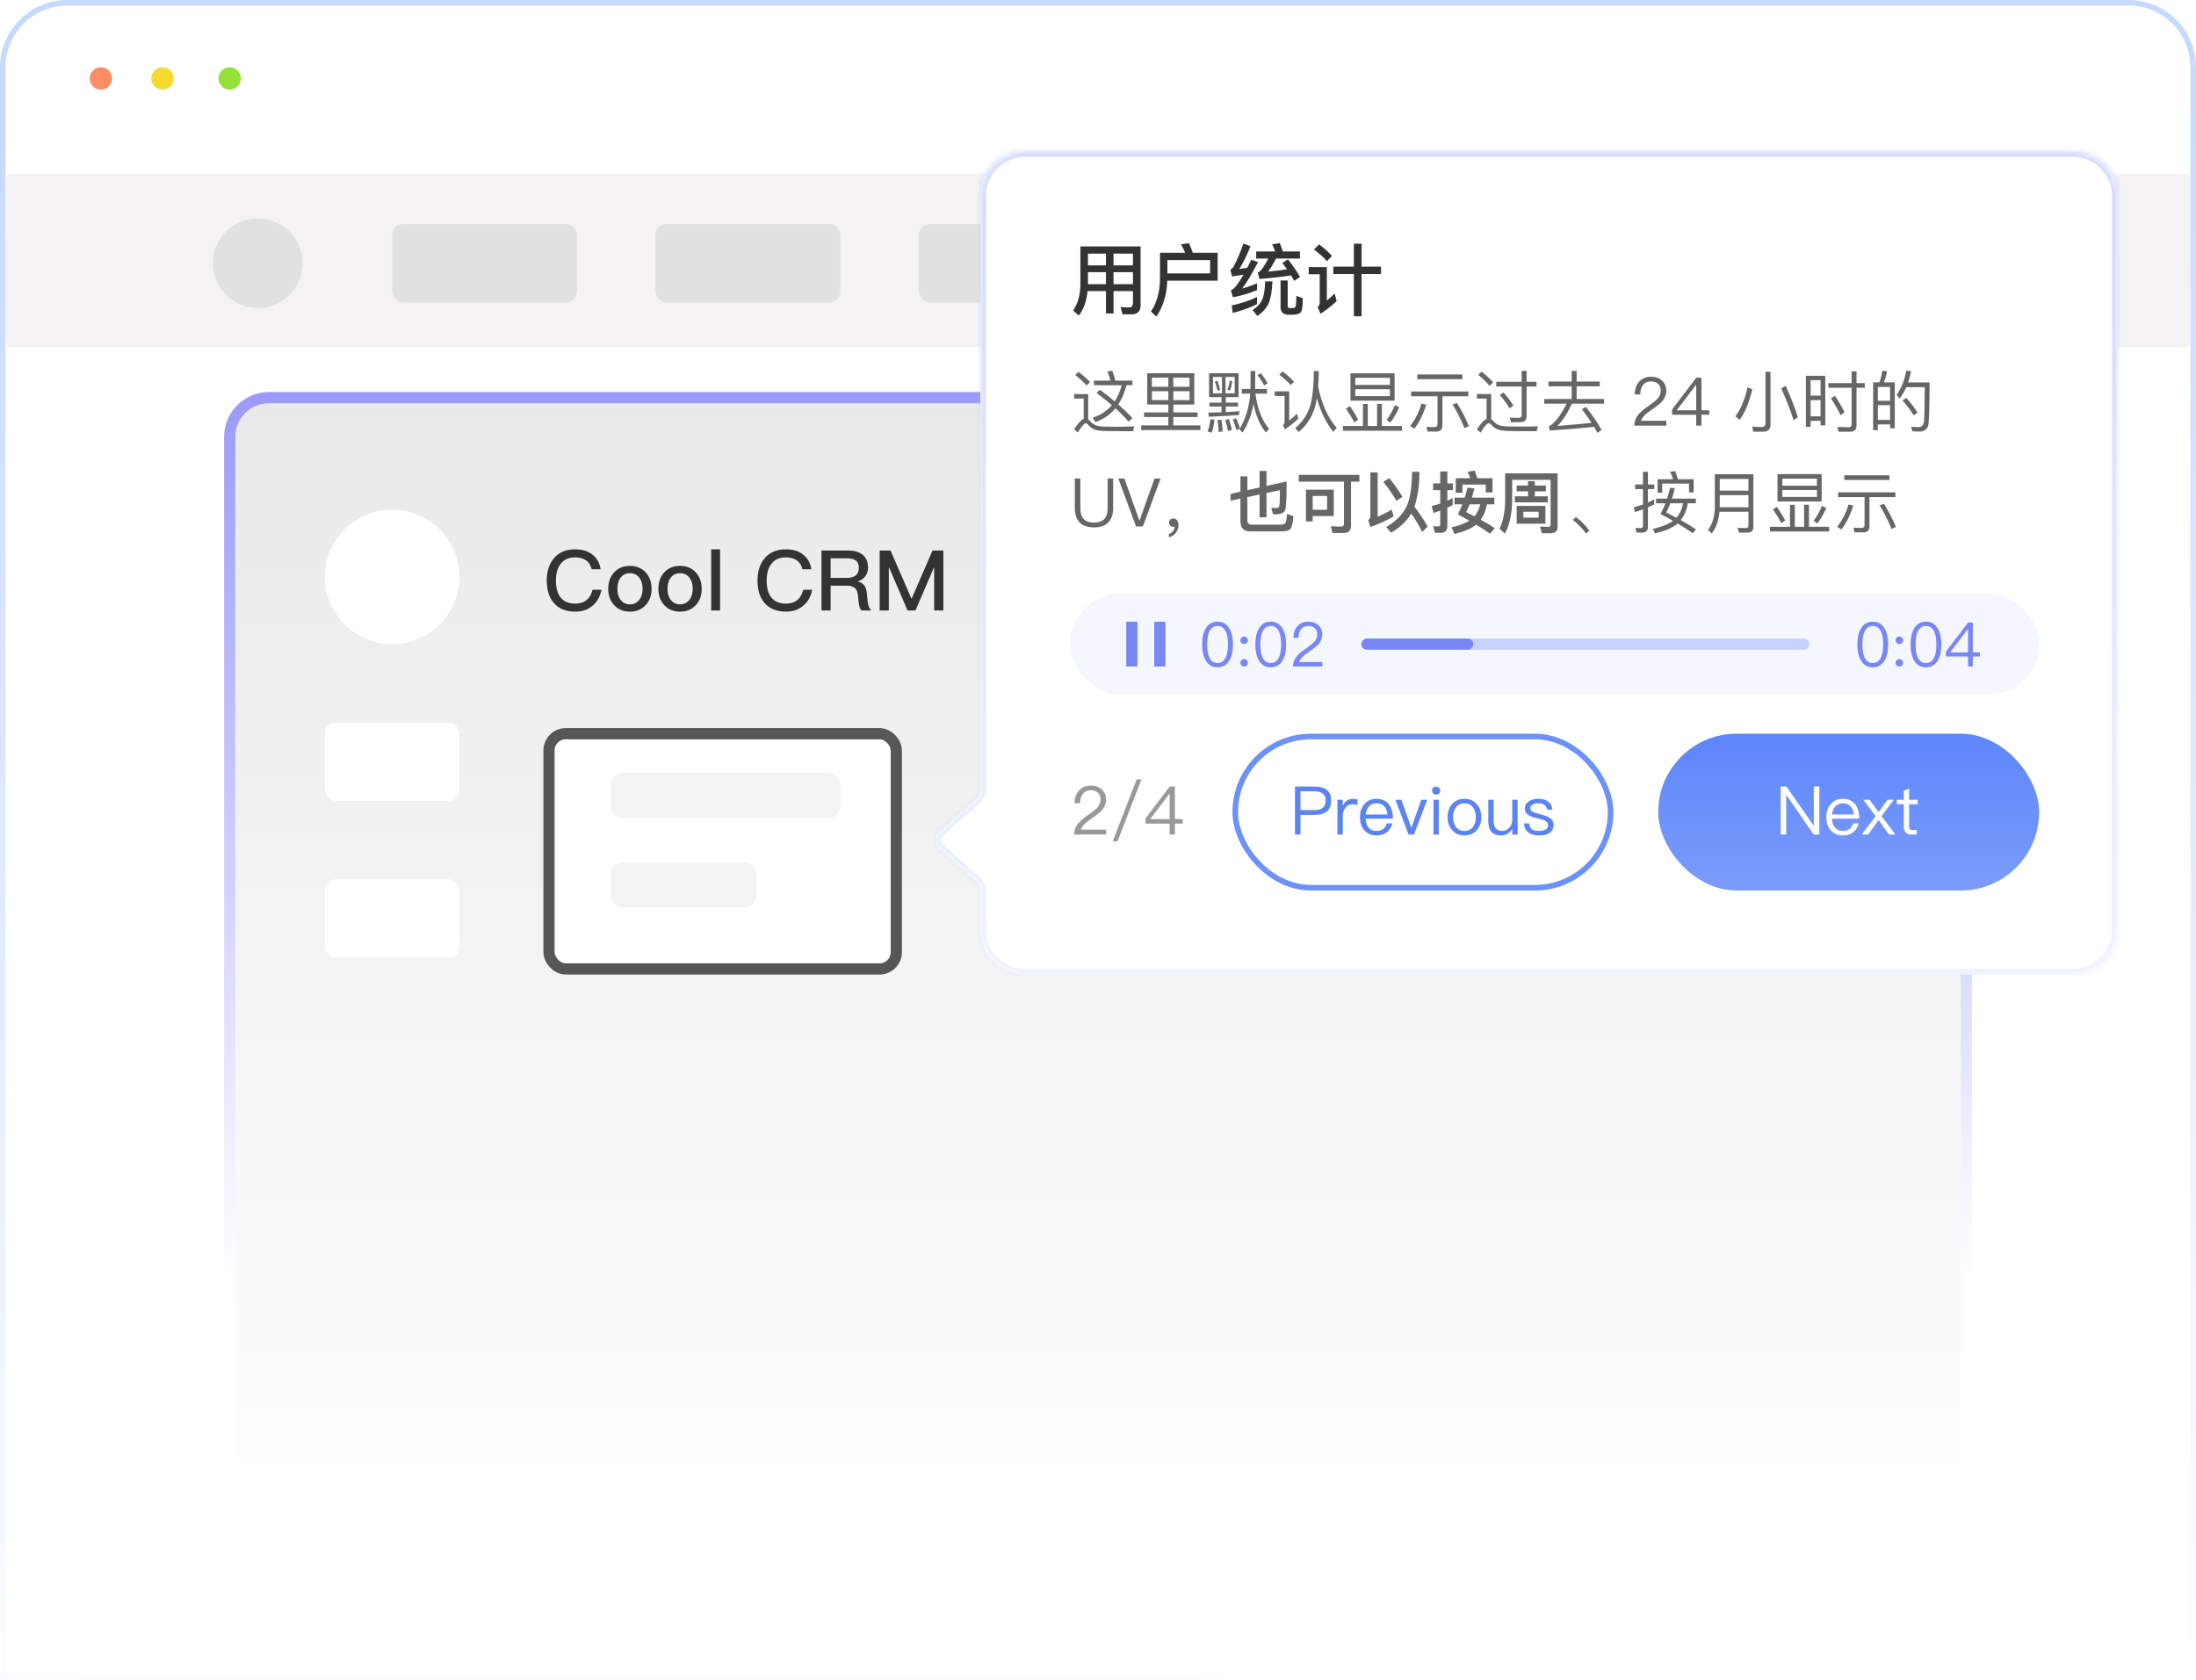 <svg width="392" height="300" viewBox="0 0 392 300" fill="none" xmlns="http://www.w3.org/2000/svg">
<path d="M0.5 12C0.5 5.649 5.649 0.5 12 0.5H380C386.351 0.5 391.5 5.649 391.5 12V299.5H0.5V12Z" fill="white" stroke="url(#paint0_linear_568_32)"/>
<rect x="41" y="71" width="310" height="202" rx="7" fill="url(#paint1_linear_568_32)"/>
<rect x="41" y="71" width="310" height="202" rx="7" stroke="url(#paint2_linear_568_32)" stroke-width="2"/>
<rect x="58" y="129" width="24" height="14" rx="2" fill="white"/>
<rect x="58" y="157" width="24" height="14" rx="2" fill="white"/>
<circle cx="70" cy="103" r="12" fill="white"/>
<path d="M102.7 98.08C103.945 98.08 104.98 98.395 105.79 99.055C106.57 99.685 107.05 100.555 107.215 101.635H105.625C105.445 100.915 105.1 100.375 104.59 100.03C104.08 99.685 103.45 99.52 102.67 99.52C101.515 99.52 100.645 99.91 100.06 100.705C99.505 101.425 99.235 102.415 99.235 103.66C99.235 104.95 99.505 105.94 100.045 106.645C100.615 107.395 101.5 107.77 102.7 107.77C103.48 107.77 104.14 107.575 104.65 107.185C105.19 106.765 105.565 106.135 105.775 105.295H107.365C107.125 106.54 106.57 107.515 105.685 108.22C104.86 108.88 103.87 109.21 102.715 109.21C100.96 109.21 99.64 108.64 98.755 107.53C97.975 106.57 97.6 105.28 97.6 103.66C97.6 102.07 97.99 100.78 98.8 99.775C99.7 98.635 100.99 98.08 102.7 98.08ZM112.442 101.035C113.612 101.035 114.557 101.425 115.262 102.205C115.952 102.97 116.312 103.945 116.312 105.13C116.312 106.3 115.967 107.275 115.277 108.025C114.557 108.805 113.612 109.21 112.442 109.21C111.272 109.21 110.327 108.805 109.607 108.025C108.917 107.275 108.572 106.3 108.572 105.13C108.572 103.945 108.917 102.97 109.622 102.205C110.327 101.425 111.272 101.035 112.442 101.035ZM112.442 102.34C111.707 102.34 111.137 102.625 110.732 103.21C110.372 103.705 110.207 104.35 110.207 105.13C110.207 105.91 110.372 106.54 110.732 107.035C111.137 107.605 111.707 107.905 112.442 107.905C113.177 107.905 113.747 107.605 114.167 107.035C114.527 106.525 114.707 105.895 114.707 105.13C114.707 104.35 114.527 103.705 114.167 103.21C113.747 102.625 113.177 102.34 112.442 102.34ZM121.392 101.035C122.562 101.035 123.507 101.425 124.212 102.205C124.902 102.97 125.262 103.945 125.262 105.13C125.262 106.3 124.917 107.275 124.227 108.025C123.507 108.805 122.562 109.21 121.392 109.21C120.222 109.21 119.277 108.805 118.557 108.025C117.867 107.275 117.522 106.3 117.522 105.13C117.522 103.945 117.867 102.97 118.572 102.205C119.277 101.425 120.222 101.035 121.392 101.035ZM121.392 102.34C120.657 102.34 120.087 102.625 119.682 103.21C119.322 103.705 119.157 104.35 119.157 105.13C119.157 105.91 119.322 106.54 119.682 107.035C120.087 107.605 120.657 107.905 121.392 107.905C122.127 107.905 122.697 107.605 123.117 107.035C123.477 106.525 123.657 105.895 123.657 105.13C123.657 104.35 123.477 103.705 123.117 103.21C122.697 102.625 122.127 102.34 121.392 102.34ZM126.952 98.08H128.542V109H126.952V98.08ZM140.317 98.08C141.562 98.08 142.597 98.395 143.407 99.055C144.187 99.685 144.667 100.555 144.832 101.635H143.242C143.062 100.915 142.717 100.375 142.207 100.03C141.697 99.685 141.067 99.52 140.287 99.52C139.132 99.52 138.262 99.91 137.677 100.705C137.122 101.425 136.852 102.415 136.852 103.66C136.852 104.95 137.122 105.94 137.662 106.645C138.232 107.395 139.117 107.77 140.317 107.77C141.097 107.77 141.757 107.575 142.267 107.185C142.807 106.765 143.182 106.135 143.392 105.295H144.982C144.742 106.54 144.187 107.515 143.302 108.22C142.477 108.88 141.487 109.21 140.332 109.21C138.577 109.21 137.257 108.64 136.372 107.53C135.592 106.57 135.217 105.28 135.217 103.66C135.217 102.07 135.607 100.78 136.417 99.775C137.317 98.635 138.607 98.08 140.317 98.08ZM146.639 98.29H151.379C152.459 98.29 153.329 98.53 153.959 99.025C154.619 99.565 154.949 100.33 154.949 101.35C154.949 101.92 154.799 102.415 154.499 102.85C154.154 103.33 153.689 103.645 153.104 103.795V103.825C154.064 104.035 154.589 104.665 154.709 105.715L154.889 107.425C154.949 108.085 155.159 108.61 155.519 109H153.749C153.494 108.67 153.344 108.19 153.284 107.59L153.149 106.255C153.089 105.655 152.894 105.235 152.579 104.965C152.249 104.695 151.784 104.575 151.169 104.575H148.274V109H146.639V98.29ZM148.274 99.685V103.18H151.169C151.889 103.18 152.429 103.015 152.789 102.715C153.134 102.415 153.314 101.98 153.314 101.41C153.314 100.81 153.134 100.375 152.804 100.105C152.444 99.82 151.904 99.685 151.154 99.685H148.274ZM157.025 98.29H158.96L162.695 106.87H162.74L166.46 98.29H168.395V109H166.76V101.35H166.7L163.415 109H162.005L158.72 101.35H158.66V109H157.025V98.29Z" fill="#333333"/>
<rect x="202" y="119" width="70" height="46" rx="2" fill="white"/>
<rect x="282" y="119" width="58" height="46" rx="2" fill="white"/>
<g filter="url(#filter0_d_568_32)">
<rect x="97" y="128" width="64" height="44" rx="4" fill="white"/>
<rect x="98" y="129" width="62" height="42" rx="3" stroke="#565656" stroke-width="2"/>
</g>
<rect x="109" y="138" width="41" height="8" rx="2" fill="#F3F3F3"/>
<rect x="109" y="154" width="26" height="8" rx="2" fill="#F3F3F3"/>
<rect x="1" y="31" width="390" height="31" rx="1" fill="#F4F2F3"/>
<rect x="70" y="40" width="33" height="14" rx="2" fill="#E1E1E1"/>
<rect x="117" y="40" width="33" height="14" rx="2" fill="#E1E1E1"/>
<rect x="164" y="40" width="33" height="14" rx="2" fill="#E1E1E1"/>
<rect x="343" y="40" width="33" height="14" rx="2" fill="#F1F1F1"/>
<circle cx="46" cy="47" r="8" fill="#E1E1E1"/>
<circle cx="18" cy="14" r="2" fill="#FF8D63"/>
<circle cx="29" cy="14" r="2" fill="#F7DA2F"/>
<circle cx="41" cy="14" r="2" fill="#94E137"/>
<mask id="path-22-inside-1_568_32" fill="white">
<path fill-rule="evenodd" clip-rule="evenodd" d="M183 27C178.582 27 175 30.582 175 35V141.009C175 141.576 174.759 142.117 174.338 142.496L167.652 148.513C166.769 149.308 166.769 150.692 167.652 151.487L174.338 157.504C174.759 157.883 175 158.424 175 158.991V166C175 170.418 178.582 174 183 174H370C374.418 174 378 170.418 378 166V35C378 30.582 374.418 27 370 27H183Z"/>
</mask>
<path fill-rule="evenodd" clip-rule="evenodd" d="M183 27C178.582 27 175 30.582 175 35V141.009C175 141.576 174.759 142.117 174.338 142.496L167.652 148.513C166.769 149.308 166.769 150.692 167.652 151.487L174.338 157.504C174.759 157.883 175 158.424 175 158.991V166C175 170.418 178.582 174 183 174H370C374.418 174 378 170.418 378 166V35C378 30.582 374.418 27 370 27H183Z" fill="white"/>
<path d="M174.338 157.504L173.669 158.247L174.338 157.504ZM167.652 148.513L166.983 147.77L167.652 148.513ZM167.652 151.487L166.983 152.23L167.652 151.487ZM174.338 142.496L173.669 141.753L174.338 142.496ZM176 35C176 31.134 179.134 28 183 28V26C178.029 26 174 30.029 174 35H176ZM176 141.009V35H174V141.009H176ZM173.669 141.753L166.983 147.77L168.321 149.257L175.007 143.239L173.669 141.753ZM166.983 152.23L173.669 158.247L175.007 156.761L168.321 150.743L166.983 152.23ZM176 166V158.991H174V166H176ZM183 173C179.134 173 176 169.866 176 166H174C174 170.971 178.029 175 183 175V173ZM370 173H183V175H370V173ZM377 166C377 169.866 373.866 173 370 173V175C374.971 175 379 170.971 379 166H377ZM377 35V166H379V35H377ZM370 28C373.866 28 377 31.134 377 35H379C379 30.029 374.971 26 370 26V28ZM183 28H370V26H183V28ZM173.669 158.247C173.88 158.437 174 158.707 174 158.991H176C176 158.14 175.639 157.33 175.007 156.761L173.669 158.247ZM166.983 147.77C165.659 148.962 165.659 151.038 166.983 152.23L168.321 150.743C167.879 150.346 167.879 149.654 168.321 149.257L166.983 147.77ZM174 141.009C174 141.293 173.88 141.563 173.669 141.753L175.007 143.239C175.639 142.67 176 141.86 176 141.009H174Z" fill="url(#paint3_linear_568_32)" fill-opacity="0.3" mask="url(#path-22-inside-1_568_32)"/>
<rect x="296" y="131" width="68" height="28" rx="14" fill="url(#paint4_linear_568_32)"/>
<path d="M317.864 140.432H318.896L323.744 147.404H323.78V140.432H324.764V149H323.756L318.884 141.956H318.848V149H317.864V140.432ZM328.925 142.628C329.921 142.628 330.677 142.964 331.181 143.636C331.637 144.236 331.877 145.088 331.901 146.168H327.005C327.053 146.864 327.233 147.404 327.569 147.788C327.905 148.172 328.373 148.364 328.961 148.364C329.465 148.364 329.885 148.232 330.197 147.98C330.461 147.764 330.665 147.44 330.821 147.008H331.781C331.637 147.608 331.361 148.088 330.941 148.472C330.425 148.928 329.765 149.168 328.961 149.168C328.073 149.168 327.353 148.868 326.825 148.292C326.273 147.692 326.009 146.9 326.009 145.892C326.009 144.98 326.261 144.212 326.789 143.6C327.317 142.952 328.025 142.628 328.925 142.628ZM328.949 143.432C328.397 143.432 327.953 143.612 327.617 143.972C327.281 144.332 327.089 144.812 327.029 145.424H330.905C330.785 144.092 330.125 143.432 328.949 143.432ZM332.605 142.796H333.733L335.341 145.004L336.937 142.796H338.065L335.869 145.712L338.329 149H337.189L335.341 146.42L333.481 149H332.341L334.801 145.712L332.605 142.796ZM340.787 140.792V142.796H342.323V143.6H340.787V147.548C340.787 147.776 340.823 147.944 340.919 148.04C341.003 148.136 341.159 148.196 341.375 148.196H342.167V149H341.231C340.727 149 340.355 148.868 340.139 148.604C339.935 148.364 339.839 148.016 339.839 147.548V143.6H338.591V142.796H339.839V141.188L340.787 140.792Z" fill="white"/>
<rect x="191" y="106" width="173" height="18" rx="9" fill="#698EFB" fill-opacity="0.07"/>
<rect x="201.04" y="111" width="2" height="8" fill="#7987F5"/>
<rect x="206.04" y="111" width="2" height="8" fill="#7987F5"/>
<path d="M217.34 110.992C218.275 110.992 218.979 111.399 219.463 112.235C219.881 112.939 220.09 113.885 220.09 115.073C220.09 116.261 219.881 117.207 219.463 117.911C218.979 118.736 218.275 119.154 217.34 119.154C216.394 119.154 215.69 118.736 215.217 117.911C214.799 117.207 214.59 116.261 214.59 115.073C214.59 113.885 214.799 112.939 215.217 112.235C215.69 111.399 216.394 110.992 217.34 110.992ZM217.34 111.762C216.636 111.762 216.13 112.136 215.822 112.895C215.602 113.423 215.492 114.149 215.492 115.073C215.492 115.986 215.602 116.712 215.822 117.251C216.13 117.999 216.636 118.384 217.34 118.384C218.044 118.384 218.55 117.999 218.858 117.251C219.078 116.712 219.199 115.986 219.199 115.073C219.199 114.149 219.078 113.423 218.858 112.895C218.55 112.136 218.044 111.762 217.34 111.762ZM222.088 113.643C222.264 113.643 222.429 113.709 222.561 113.841C222.693 113.973 222.759 114.127 222.759 114.314C222.759 114.501 222.693 114.666 222.561 114.798C222.429 114.919 222.264 114.985 222.088 114.985C221.89 114.985 221.736 114.919 221.615 114.798C221.483 114.666 221.417 114.501 221.417 114.314C221.417 114.127 221.483 113.973 221.615 113.841C221.736 113.709 221.89 113.643 222.088 113.643ZM222.088 117.669C222.264 117.669 222.429 117.735 222.561 117.867C222.693 117.999 222.759 118.153 222.759 118.34C222.759 118.527 222.693 118.692 222.561 118.824C222.429 118.945 222.264 119.011 222.088 119.011C221.89 119.011 221.736 118.945 221.615 118.824C221.483 118.692 221.417 118.527 221.417 118.34C221.417 118.153 221.483 117.999 221.615 117.867C221.736 117.735 221.89 117.669 222.088 117.669ZM226.836 110.992C227.771 110.992 228.475 111.399 228.959 112.235C229.377 112.939 229.586 113.885 229.586 115.073C229.586 116.261 229.377 117.207 228.959 117.911C228.475 118.736 227.771 119.154 226.836 119.154C225.89 119.154 225.186 118.736 224.713 117.911C224.295 117.207 224.086 116.261 224.086 115.073C224.086 113.885 224.295 112.939 224.713 112.235C225.186 111.399 225.89 110.992 226.836 110.992ZM226.836 111.762C226.132 111.762 225.626 112.136 225.318 112.895C225.098 113.423 224.988 114.149 224.988 115.073C224.988 115.986 225.098 116.712 225.318 117.251C225.626 117.999 226.132 118.384 226.836 118.384C227.54 118.384 228.046 117.999 228.354 117.251C228.574 116.712 228.695 115.986 228.695 115.073C228.695 114.149 228.574 113.423 228.354 112.895C228.046 112.136 227.54 111.762 226.836 111.762ZM233.542 110.992C234.268 110.992 234.862 111.201 235.335 111.619C235.797 112.037 236.039 112.598 236.039 113.28C236.039 113.962 235.775 114.578 235.269 115.128C234.994 115.414 234.455 115.843 233.641 116.393C232.64 117.064 232.068 117.669 231.925 118.197H236.05V119H230.814C230.814 118.285 231.067 117.636 231.595 117.053C231.903 116.701 232.464 116.228 233.3 115.656C233.916 115.216 234.323 114.897 234.532 114.677C234.928 114.248 235.137 113.775 235.137 113.269C235.137 112.785 234.994 112.422 234.708 112.158C234.422 111.894 234.015 111.762 233.509 111.762C232.97 111.762 232.552 111.938 232.266 112.312C231.958 112.664 231.793 113.192 231.782 113.885H230.88C230.88 113.005 231.133 112.301 231.617 111.784C232.101 111.256 232.75 110.992 233.542 110.992Z" fill="#7987F5"/>
<path d="M334.3 110.992C335.235 110.992 335.939 111.399 336.423 112.235C336.841 112.939 337.05 113.885 337.05 115.073C337.05 116.261 336.841 117.207 336.423 117.911C335.939 118.736 335.235 119.154 334.3 119.154C333.354 119.154 332.65 118.736 332.177 117.911C331.759 117.207 331.55 116.261 331.55 115.073C331.55 113.885 331.759 112.939 332.177 112.235C332.65 111.399 333.354 110.992 334.3 110.992ZM334.3 111.762C333.596 111.762 333.09 112.136 332.782 112.895C332.562 113.423 332.452 114.149 332.452 115.073C332.452 115.986 332.562 116.712 332.782 117.251C333.09 117.999 333.596 118.384 334.3 118.384C335.004 118.384 335.51 117.999 335.818 117.251C336.038 116.712 336.159 115.986 336.159 115.073C336.159 114.149 336.038 113.423 335.818 112.895C335.51 112.136 335.004 111.762 334.3 111.762ZM339.048 113.643C339.224 113.643 339.389 113.709 339.521 113.841C339.653 113.973 339.719 114.127 339.719 114.314C339.719 114.501 339.653 114.666 339.521 114.798C339.389 114.919 339.224 114.985 339.048 114.985C338.85 114.985 338.696 114.919 338.575 114.798C338.443 114.666 338.377 114.501 338.377 114.314C338.377 114.127 338.443 113.973 338.575 113.841C338.696 113.709 338.85 113.643 339.048 113.643ZM339.048 117.669C339.224 117.669 339.389 117.735 339.521 117.867C339.653 117.999 339.719 118.153 339.719 118.34C339.719 118.527 339.653 118.692 339.521 118.824C339.389 118.945 339.224 119.011 339.048 119.011C338.85 119.011 338.696 118.945 338.575 118.824C338.443 118.692 338.377 118.527 338.377 118.34C338.377 118.153 338.443 117.999 338.575 117.867C338.696 117.735 338.85 117.669 339.048 117.669ZM343.796 110.992C344.731 110.992 345.435 111.399 345.919 112.235C346.337 112.939 346.546 113.885 346.546 115.073C346.546 116.261 346.337 117.207 345.919 117.911C345.435 118.736 344.731 119.154 343.796 119.154C342.85 119.154 342.146 118.736 341.673 117.911C341.255 117.207 341.046 116.261 341.046 115.073C341.046 113.885 341.255 112.939 341.673 112.235C342.146 111.399 342.85 110.992 343.796 110.992ZM343.796 111.762C343.092 111.762 342.586 112.136 342.278 112.895C342.058 113.423 341.948 114.149 341.948 115.073C341.948 115.986 342.058 116.712 342.278 117.251C342.586 117.999 343.092 118.384 343.796 118.384C344.5 118.384 345.006 117.999 345.314 117.251C345.534 116.712 345.655 115.986 345.655 115.073C345.655 114.149 345.534 113.423 345.314 112.895C345.006 112.136 344.5 111.762 343.796 111.762ZM351.316 111.146H352.163V116.481H353.439V117.218H352.163V119H351.305V117.218H347.356V116.36L351.316 111.146ZM351.272 112.323L348.115 116.481H351.305V112.323H351.272Z" fill="#7987F5"/>
<rect x="243" y="116" width="2" height="80" rx="1" transform="rotate(-90 243 116)" fill="#5B80F2" fill-opacity="0.3"/>
<rect x="243" y="116" width="2" height="20" rx="1" transform="rotate(-90 243 116)" fill="#7987F5"/>
<rect x="220.5" y="131.5" width="67" height="27" rx="13.5" stroke="#6C91FB"/>
<path d="M231.163 140.432H234.667C236.635 140.432 237.619 141.272 237.619 142.952C237.619 144.644 236.623 145.496 234.655 145.496H232.147V149H231.163V140.432ZM232.147 141.284V144.644H234.607C235.303 144.644 235.807 144.5 236.143 144.224C236.467 143.948 236.635 143.528 236.635 142.952C236.635 142.376 236.467 141.956 236.131 141.704C235.795 141.416 235.291 141.284 234.607 141.284H232.147ZM241.466 142.628C241.802 142.628 242.09 142.676 242.318 142.772V143.732C242.006 143.636 241.694 143.6 241.394 143.6C240.914 143.6 240.506 143.804 240.182 144.236C239.846 144.644 239.69 145.136 239.69 145.712V149H238.742V142.796H239.69V143.876C239.858 143.516 240.074 143.228 240.338 143.024C240.662 142.76 241.034 142.628 241.466 142.628ZM245.681 142.628C246.677 142.628 247.433 142.964 247.937 143.636C248.393 144.236 248.633 145.088 248.657 146.168H243.761C243.809 146.864 243.989 147.404 244.325 147.788C244.661 148.172 245.129 148.364 245.717 148.364C246.221 148.364 246.641 148.232 246.953 147.98C247.217 147.764 247.421 147.44 247.577 147.008H248.537C248.393 147.608 248.117 148.088 247.697 148.472C247.181 148.928 246.521 149.168 245.717 149.168C244.829 149.168 244.109 148.868 243.581 148.292C243.029 147.692 242.765 146.9 242.765 145.892C242.765 144.98 243.017 144.212 243.545 143.6C244.073 142.952 244.781 142.628 245.681 142.628ZM245.705 143.432C245.153 143.432 244.709 143.612 244.373 143.972C244.037 144.332 243.845 144.812 243.785 145.424H247.661C247.541 144.092 246.881 143.432 245.705 143.432ZM249.097 142.796H250.153L251.929 147.8L253.705 142.796H254.761L252.409 149H251.437L249.097 142.796ZM256.362 140.456C256.566 140.456 256.734 140.516 256.878 140.66C257.022 140.78 257.094 140.948 257.094 141.164C257.094 141.368 257.022 141.536 256.878 141.68C256.734 141.812 256.566 141.884 256.362 141.884C256.158 141.884 255.99 141.812 255.846 141.68C255.702 141.536 255.642 141.368 255.642 141.164C255.642 140.948 255.702 140.78 255.846 140.66C255.99 140.516 256.158 140.456 256.362 140.456ZM255.882 142.796H256.842V149H255.882V142.796ZM261.412 142.628C262.336 142.628 263.08 142.94 263.632 143.588C264.16 144.2 264.424 144.968 264.424 145.904C264.424 146.828 264.16 147.596 263.644 148.196C263.08 148.844 262.336 149.168 261.412 149.168C260.476 149.168 259.744 148.844 259.192 148.196C258.664 147.596 258.4 146.828 258.4 145.904C258.4 144.968 258.664 144.2 259.192 143.588C259.744 142.94 260.476 142.628 261.412 142.628ZM261.412 143.432C260.752 143.432 260.236 143.684 259.876 144.188C259.54 144.644 259.384 145.208 259.384 145.904C259.384 146.588 259.54 147.152 259.876 147.608C260.236 148.112 260.752 148.364 261.412 148.364C262.06 148.364 262.576 148.112 262.96 147.608C263.284 147.152 263.452 146.576 263.452 145.904C263.452 145.208 263.284 144.644 262.96 144.188C262.576 143.684 262.06 143.432 261.412 143.432ZM265.672 142.796H266.632V146.588C266.632 147.176 266.752 147.62 267.004 147.908C267.256 148.196 267.664 148.352 268.228 148.352C268.636 148.352 269.008 148.184 269.332 147.872C269.668 147.536 269.872 147.104 269.944 146.576V142.796H270.904V149H269.944V148.04C269.44 148.784 268.768 149.168 267.928 149.168C266.416 149.168 265.672 148.316 265.672 146.636V142.796ZM274.583 142.628C276.119 142.628 276.959 143.264 277.127 144.56H276.191C276.107 144.176 275.951 143.888 275.711 143.72C275.447 143.528 275.063 143.432 274.571 143.432C274.139 143.432 273.803 143.504 273.563 143.672C273.299 143.828 273.167 144.044 273.167 144.32C273.167 144.584 273.335 144.812 273.695 144.992C273.923 145.1 274.355 145.232 274.979 145.4C275.723 145.58 276.251 145.772 276.575 145.976C277.067 146.288 277.319 146.708 277.319 147.248C277.319 148.52 276.443 149.168 274.691 149.168C273.059 149.168 272.171 148.448 272.027 147.02H272.963C273.035 147.512 273.215 147.86 273.479 148.076C273.743 148.268 274.139 148.364 274.667 148.364C275.771 148.364 276.335 148.004 276.335 147.308C276.335 146.96 276.131 146.696 275.747 146.504C275.543 146.408 275.099 146.276 274.427 146.108C273.695 145.928 273.179 145.748 272.891 145.556C272.411 145.268 272.183 144.872 272.183 144.344C272.183 143.816 272.411 143.408 272.879 143.096C273.311 142.784 273.887 142.628 274.583 142.628Z" fill="#5C83F2"/>
<path d="M194.204 48.602V50.744H197.424V48.602H194.204ZM194.134 51.976C193.966 53.74 193.448 55.196 192.58 56.344L191.558 55.434C192.398 54.23 192.832 52.704 192.86 50.856V43.996H203.598V54.538C203.598 55.588 203.052 56.12 201.988 56.12H200.378L200.028 54.818C200.574 54.86 201.078 54.888 201.554 54.888C202.002 54.888 202.24 54.608 202.24 54.062V51.976H198.768V55.966H197.424V51.976H194.134ZM202.24 50.744V48.602H198.768V50.744H202.24ZM202.24 47.384V45.284H198.768V47.384H202.24ZM197.424 45.284H194.204V47.384H197.424V45.284ZM216.016 46.432H208.386V48.812H216.016V46.432ZM208.372 50.114C208.288 52.578 207.644 54.72 206.426 56.512L205.446 55.616C206.51 54.09 207.056 52.116 207.07 49.708V45.13H211.564C211.34 44.598 211.088 44.094 210.808 43.632L212.236 43.408C212.474 43.926 212.698 44.5 212.922 45.13H217.36V50.114H208.372ZM224.388 53.026V54.3C223.114 54.944 221.658 55.476 220.034 55.868L219.88 54.538C221.588 54.16 223.1 53.656 224.388 53.026ZM221.952 43.464L223.226 43.968C222.554 45.634 221.882 46.992 221.21 48.028C221.686 47.972 222.162 47.902 222.638 47.818C222.876 47.37 223.128 46.88 223.38 46.362L224.57 46.81C223.45 48.938 222.512 50.506 221.742 51.514C222.61 51.276 223.492 50.968 224.388 50.576V51.794C222.876 52.424 221.434 52.844 220.076 53.068L219.726 51.836C219.964 51.724 220.16 51.598 220.328 51.444C220.762 50.982 221.308 50.184 221.966 49.05C221.322 49.162 220.65 49.26 219.95 49.358L219.614 48.14C219.824 48.056 220.02 47.874 220.188 47.622C220.86 46.376 221.448 44.99 221.952 43.464ZM224.808 49.806L224.514 48.63C224.626 48.602 224.724 48.56 224.78 48.532C225.2 48.224 225.746 47.426 226.404 46.166H224.234V44.892H227.636C227.468 44.444 227.286 44.024 227.09 43.632L228.448 43.408C228.63 43.856 228.812 44.346 228.98 44.892H232.046V46.166H227.79C227.258 47.174 226.782 47.944 226.362 48.504C227.496 48.392 228.63 48.252 229.75 48.084C229.47 47.692 229.19 47.314 228.91 46.936L229.918 46.306C230.842 47.496 231.556 48.546 232.06 49.442L231.024 50.156C230.856 49.834 230.66 49.512 230.464 49.176C228.728 49.442 226.838 49.652 224.808 49.806ZM225.844 50.24H227.132C227.062 52.018 226.838 53.32 226.474 54.146C226.068 55.014 225.396 55.77 224.444 56.414L223.604 55.364C224.388 54.86 224.948 54.258 225.284 53.558C225.606 52.886 225.788 51.78 225.844 50.24ZM230.968 56.19H230.072C229.078 56.19 228.588 55.742 228.588 54.86V50.086H229.862V54.608C229.862 54.832 229.946 54.972 230.114 55H230.898C231.15 54.972 231.304 54.79 231.332 54.454C231.374 54.076 231.402 53.53 231.402 52.83L232.55 53.236C232.55 54.58 232.438 55.392 232.242 55.7C232.046 55.98 231.612 56.134 230.968 56.19ZM238.01 47.608H241.678V43.506H243.05V47.608H246.522V48.924H243.05V56.47H241.678V48.924H238.01V47.608ZM235.462 43.632C236.372 44.318 237.142 45.004 237.772 45.704L236.862 46.628C236.302 45.97 235.532 45.27 234.538 44.542L235.462 43.632ZM233.614 47.692H236.848V53.656C237.296 53.292 237.758 52.872 238.248 52.41L238.598 53.768C237.702 54.608 236.736 55.364 235.714 56.022L235.21 54.832C235.448 54.636 235.574 54.398 235.574 54.118V48.966H233.614V47.692Z" fill="#333333"/>
<path d="M195.284 67.96H198.224C198.056 67.36 197.876 66.808 197.684 66.328L198.56 66.184C198.752 66.7 198.932 67.288 199.1 67.96H202.148V68.788H201.08C200.732 70.132 200.24 71.272 199.616 72.22C200.552 73.024 201.392 73.828 202.148 74.632L201.476 75.304C200.804 74.512 200.012 73.72 199.112 72.904C198.164 74.032 196.964 74.86 195.524 75.364L195.032 74.584C196.448 74.128 197.6 73.372 198.476 72.34C197.636 71.62 196.724 70.888 195.74 70.144L196.328 69.58C197.276 70.276 198.164 70.972 198.98 71.668C199.532 70.84 199.94 69.88 200.228 68.788H195.284V67.96ZM192.512 66.388C193.328 67 194.012 67.612 194.576 68.224L193.952 68.836C193.46 68.248 192.788 67.624 191.924 66.952L192.512 66.388ZM199.508 76.984C198.86 76.984 198.152 76.972 197.396 76.96C196.628 76.948 196.016 76.876 195.536 76.744C195.068 76.6 194.648 76.3 194.276 75.868C194.12 75.664 193.964 75.568 193.82 75.568C193.532 75.568 193.064 76.12 192.404 77.224L191.756 76.636C192.392 75.628 192.956 75.016 193.448 74.8V71.152H191.732V70.36H194.252V74.848C194.348 74.92 194.444 75.016 194.54 75.124C194.828 75.472 195.128 75.724 195.464 75.88C195.824 76.048 196.364 76.144 197.06 76.168C197.684 76.18 198.464 76.192 199.388 76.192C199.952 76.192 200.528 76.18 201.116 76.168C201.692 76.156 202.148 76.144 202.46 76.12L202.256 76.984H199.508ZM205.628 69.844V71.44H208.556V69.844H205.628ZM208.556 72.232H204.788V66.64H213.188V72.232H209.444V73.636H213.776V74.464H209.444V75.952H214.28V76.78H203.708V75.952H208.556V74.464H204.224V73.636H208.556V72.232ZM209.444 71.44H212.336V69.844H209.444V71.44ZM212.336 69.052V67.432H209.444V69.052H212.336ZM208.556 67.432H205.628V69.052H208.556V67.432ZM221.204 73.408V74.092C219.992 74.212 218.18 74.32 215.78 74.404L215.684 73.672C216.536 73.66 217.328 73.636 218.048 73.612V72.58H215.888V71.884H218.048V70.9H215.828V66.64H221.096V70.9H218.816V71.884H221V72.58H218.816V73.576C219.728 73.528 220.52 73.48 221.204 73.408ZM216.056 74.848L216.776 74.932C216.704 75.808 216.548 76.588 216.284 77.26L215.564 77.032C215.828 76.396 215.984 75.664 216.056 74.848ZM218.012 74.932C218.132 75.436 218.216 76.144 218.264 77.032L217.532 77.116C217.508 76.204 217.436 75.508 217.34 75.004L218.012 74.932ZM220.676 74.692C220.952 75.34 221.168 75.94 221.324 76.492C222.392 74.692 223.004 72.616 223.172 70.276H221.66V69.448H223.208C223.232 68.044 223.244 66.976 223.244 66.232H224.072C224.072 67.12 224.06 68.2 224.048 69.448H226.16V70.276H224.096C224.468 73 225.284 75.1 226.544 76.576L225.956 77.224C224.888 75.868 224.156 74.164 223.772 72.112C223.388 74.128 222.728 75.844 221.792 77.236L221.24 76.624C221.252 76.6 221.264 76.576 221.276 76.564L220.7 76.78C220.532 76.12 220.316 75.484 220.064 74.86L220.676 74.692ZM219.344 74.8C219.56 75.376 219.74 76.024 219.908 76.768L219.212 76.948C219.08 76.276 218.912 75.628 218.72 75.004L219.344 74.8ZM225.08 66.628C225.608 67.3 226.004 67.9 226.28 68.404L225.68 68.836C225.392 68.284 224.996 67.66 224.492 66.988L225.08 66.628ZM220.4 70.228V67.312H218.756V70.228H220.4ZM218.132 70.228V67.312H216.524V70.228H218.132ZM219.512 67.936L219.968 68.044C219.896 68.62 219.764 69.184 219.572 69.736L219.116 69.58C219.308 69.064 219.44 68.512 219.512 67.936ZM217.316 67.984C217.496 68.464 217.652 69.004 217.796 69.616L217.352 69.736C217.22 69.184 217.052 68.644 216.86 68.128L217.316 67.984ZM234.524 66.256H235.412C235.412 67.264 235.376 68.212 235.304 69.076C235.94 72.148 237.044 74.596 238.616 76.396L237.992 77.116C236.708 75.484 235.736 73.468 235.064 71.092C235.004 71.428 234.944 71.74 234.884 72.052C234.428 74.116 233.408 75.82 231.812 77.14L231.224 76.432C232.616 75.256 233.552 73.78 234.008 71.992C234.344 70.492 234.524 68.584 234.524 66.256ZM228.944 66.316C229.76 66.928 230.444 67.54 230.996 68.164L230.408 68.764C229.904 68.176 229.208 67.552 228.344 66.904L228.944 66.316ZM227.54 69.868H230.132V75.112C230.564 74.752 231.032 74.344 231.524 73.876L231.74 74.764C230.996 75.472 230.204 76.108 229.364 76.66L229.028 75.892C229.208 75.748 229.304 75.568 229.304 75.376V70.696H227.54V69.868ZM241.064 66.652H248.948V71.536H241.064V66.652ZM248.108 70.732V69.496H241.928V70.732H248.108ZM241.928 68.716H248.108V67.456H241.928V68.716ZM243.296 72.124H244.16V76.06H245.816V72.124H246.68V76.06H250.28V76.9H239.72V76.06H243.296V72.124ZM248.996 72.328L249.764 72.7C249.308 73.768 248.78 74.68 248.18 75.448L247.508 74.98C248.084 74.236 248.588 73.36 248.996 72.328ZM240.968 72.508C241.604 73.444 242.096 74.248 242.432 74.932L241.748 75.412C241.388 74.68 240.884 73.864 240.26 72.952L240.968 72.508ZM256.364 77.056H254.816L254.636 76.216C255.14 76.24 255.608 76.264 256.064 76.264C256.424 76.264 256.604 76.084 256.604 75.748V70.756H251.888V69.904H262.112V70.756H257.48V75.964C257.48 76.684 257.108 77.056 256.364 77.056ZM253.736 72.076L254.588 72.256C254.084 73.912 253.388 75.34 252.476 76.54L251.72 76.072C252.644 74.872 253.316 73.54 253.736 72.076ZM260.072 71.956C260.888 73.252 261.608 74.62 262.208 76.084L261.416 76.444C260.768 74.848 260.06 73.444 259.292 72.22L260.072 71.956ZM252.992 66.856H261.044V67.696H252.992V66.856ZM264.476 66.364C265.292 67 265.976 67.636 266.528 68.26L265.904 68.896C265.412 68.284 264.74 67.624 263.876 66.928L264.476 66.364ZM271.772 76.984C271.088 76.984 270.344 76.972 269.54 76.96C268.724 76.948 268.064 76.876 267.572 76.744C267.068 76.6 266.624 76.3 266.24 75.868C266.072 75.664 265.904 75.568 265.748 75.568C265.46 75.568 264.968 76.12 264.296 77.248L263.648 76.672C264.296 75.64 264.86 75.016 265.364 74.8V71.164H263.636V70.348H266.192V74.848C266.288 74.92 266.396 75.004 266.504 75.124C266.816 75.46 267.14 75.712 267.488 75.88C267.872 76.036 268.448 76.12 269.192 76.144C269.852 76.156 270.68 76.168 271.664 76.168C272.192 76.168 272.72 76.156 273.272 76.156C273.812 76.144 274.232 76.132 274.52 76.108L274.304 76.984H271.772ZM271.412 75.376H269.708L269.516 74.548C270.068 74.584 270.608 74.608 271.112 74.608C271.448 74.608 271.628 74.44 271.628 74.116V69.016H267.092V68.164H271.628V66.22H272.504V68.164H274.28V69.016H272.504V74.32C272.504 75.016 272.132 75.376 271.412 75.376ZM268.4 70.084C269.168 70.972 269.756 71.752 270.164 72.424L269.468 72.904C269.036 72.184 268.46 71.392 267.728 70.516L268.4 70.084ZM283.088 72.64C284.312 74.224 285.248 75.592 285.896 76.768L285.164 77.284C284.972 76.936 284.768 76.576 284.552 76.216C281.768 76.504 279.128 76.72 276.632 76.864L276.476 76.156C277.508 75.592 278.564 74.236 279.644 72.076H275.66V71.236H280.556V68.968H276.416V68.128H280.556V66.22H281.444V68.128H285.56V68.968H281.444V71.236H286.328V72.076H280.604C279.752 73.876 278.888 75.196 278.012 76.048C280.916 75.82 282.956 75.64 284.108 75.496C283.604 74.728 283.028 73.924 282.392 73.084L283.088 72.64ZM294.716 67.264C295.508 67.264 296.156 67.492 296.672 67.948C297.176 68.404 297.44 69.016 297.44 69.76C297.44 70.504 297.152 71.176 296.6 71.776C296.3 72.088 295.712 72.556 294.824 73.156C293.732 73.888 293.108 74.548 292.952 75.124H297.452V76H291.74C291.74 75.22 292.016 74.512 292.592 73.876C292.928 73.492 293.54 72.976 294.452 72.352C295.124 71.872 295.568 71.524 295.796 71.284C296.228 70.816 296.456 70.3 296.456 69.748C296.456 69.22 296.3 68.824 295.988 68.536C295.676 68.248 295.232 68.104 294.68 68.104C294.092 68.104 293.636 68.296 293.324 68.704C292.988 69.088 292.808 69.664 292.796 70.42H291.812C291.812 69.46 292.088 68.692 292.616 68.128C293.144 67.552 293.852 67.264 294.716 67.264ZM302.799 67.432H303.723V73.252H305.115V74.056H303.723V76H302.787V74.056H298.479V73.12L302.799 67.432ZM302.751 68.716L299.307 73.252H302.787V68.716H302.751ZM314.807 77.068H312.971L312.767 76.168C313.367 76.216 313.943 76.24 314.483 76.24C314.927 76.24 315.155 76.012 315.155 75.568V66.376H316.043V75.796C316.043 76.636 315.623 77.068 314.807 77.068ZM311.939 69.16L312.803 69.496C312.227 71.896 311.471 73.72 310.535 74.968L309.791 74.308C310.751 73.036 311.459 71.32 311.939 69.16ZM318.755 68.872C319.703 71.02 320.435 72.892 320.939 74.488L320.171 75.028C319.631 73.324 318.899 71.44 317.975 69.364L318.755 68.872ZM325.823 67.096V75.94H324.983V75.136H323.207V76.228H322.367V67.096H325.823ZM323.207 74.332H324.983V71.44H323.207V74.332ZM323.207 70.636H324.983V67.888H323.207V70.636ZM327.551 70.672C328.295 71.8 328.871 72.784 329.267 73.624L328.547 74.128C328.127 73.228 327.563 72.22 326.843 71.116L327.551 70.672ZM330.287 77.08H328.187L328.007 76.24C328.703 76.264 329.363 76.288 329.999 76.288C330.347 76.288 330.527 76.096 330.527 75.724V69.232H326.375V68.404H330.527V66.292H331.403V68.404H332.879V69.232H331.403V75.94C331.403 76.696 331.031 77.08 330.287 77.08ZM338.231 68.272V76.456H337.391V75.772H335.207V76.804H334.367V68.272H335.483C335.723 67.6 335.891 66.904 335.999 66.184L336.863 66.304C336.719 67.012 336.539 67.672 336.299 68.272H338.231ZM335.207 74.968H337.391V72.34H335.207V74.968ZM335.207 71.56H337.391V69.088H335.207V71.56ZM340.319 71.056C341.183 72.052 341.831 72.928 342.287 73.672L341.603 74.152C341.111 73.36 340.451 72.472 339.623 71.488L340.319 71.056ZM344.435 68.284C344.435 72.268 344.375 74.74 344.255 75.676C344.135 76.588 343.583 77.056 342.575 77.056C342.335 77.056 341.927 77.032 341.351 77.008L341.147 76.216C341.651 76.24 342.083 76.252 342.455 76.252C343.019 76.252 343.343 75.94 343.439 75.328C343.511 74.656 343.559 72.58 343.583 69.124H340.283C339.947 69.88 339.551 70.564 339.083 71.176L338.567 70.492C339.407 69.316 339.971 67.876 340.283 66.172L341.135 66.28C340.991 66.988 340.823 67.66 340.607 68.284H344.435ZM191.864 85.432H192.848V90.724C192.848 91.564 193.028 92.2 193.412 92.632C193.808 93.076 194.432 93.304 195.284 93.304C196.124 93.304 196.748 93.076 197.156 92.632C197.528 92.2 197.72 91.564 197.72 90.724V85.432H198.704V90.712C198.704 91.828 198.416 92.68 197.852 93.268C197.264 93.868 196.412 94.168 195.284 94.168C194.156 94.168 193.304 93.868 192.728 93.28C192.152 92.68 191.864 91.828 191.864 90.712V85.432ZM199.626 85.432H200.706L203.382 92.932H203.418L206.094 85.432H207.174L204.006 94H202.794L199.626 85.432ZM209.462 92.572C209.726 92.572 209.954 92.68 210.122 92.908C210.278 93.124 210.362 93.4 210.362 93.748C210.362 94.276 210.206 94.744 209.894 95.152C209.582 95.536 209.162 95.8 208.658 95.932V95.344C208.97 95.236 209.222 95.056 209.414 94.816C209.594 94.564 209.678 94.3 209.678 94.012C209.63 94.036 209.534 94.06 209.414 94.06C209.21 94.06 209.042 93.988 208.898 93.844C208.754 93.7 208.682 93.52 208.682 93.316C208.682 93.088 208.754 92.908 208.898 92.776C209.042 92.632 209.222 92.572 209.462 92.572ZM224.846 84.088H226.082V86.764L229.67 85.96C229.67 88.648 229.598 90.292 229.466 90.868C229.334 91.504 228.77 91.828 227.786 91.828H227.258L226.922 90.676C227.33 90.688 227.702 90.7 228.014 90.7C228.218 90.7 228.35 90.508 228.398 90.148C228.446 89.908 228.47 89.032 228.482 87.52L226.082 88.024V92.356H224.846V88.288L222.662 88.756V92.884C222.662 93.412 222.926 93.676 223.454 93.676H228.554C228.938 93.676 229.226 93.592 229.406 93.448C229.574 93.28 229.682 92.716 229.73 91.768L230.882 92.164C230.786 93.436 230.594 94.204 230.318 94.48C230.042 94.744 229.526 94.876 228.77 94.876H223.154C222.002 94.876 221.426 94.264 221.426 93.052V89.02L219.662 89.392V88.192L221.426 87.796V85.048H222.662V87.52L224.846 87.04V84.088ZM231.842 84.784H242.654V85.996H241.166V93.82C241.166 94.708 240.734 95.164 239.894 95.164H237.866L237.578 93.952C238.226 94 238.862 94.024 239.462 94.024C239.75 94.024 239.906 93.844 239.906 93.508V85.996H231.842V84.784ZM238.082 87.436V92.14H234.326V93.1H233.126V87.436H238.082ZM234.326 91.012H236.894V88.552H234.326V91.012ZM247.994 85.372C249.014 86.644 249.794 87.76 250.346 88.708L249.278 89.44C248.702 88.42 247.922 87.28 246.938 86.032L247.994 85.372ZM251.918 91.684C251.15 93.004 249.938 94.156 248.306 95.128L247.454 94.096C249.446 92.92 250.742 91.492 251.342 89.8C251.81 88.36 252.05 86.512 252.074 84.232H253.37C253.37 86.512 253.118 88.456 252.614 90.052C252.566 90.196 252.53 90.328 252.482 90.472C253.394 91.648 254.186 92.836 254.846 94.012L253.862 94.984C253.37 93.94 252.722 92.836 251.918 91.684ZM244.658 94.084L244.238 92.896C244.49 92.68 244.622 92.368 244.622 91.984V84.352H245.918V92.26C246.758 91.912 247.586 91.492 248.414 90.988L248.774 92.212C247.49 92.932 246.122 93.556 244.658 94.084ZM266.426 85.384V87.928H265.226V86.524H261.05V87.976H259.862V85.384H262.442C262.31 84.964 262.154 84.58 261.986 84.232L263.27 84.016C263.414 84.424 263.558 84.88 263.702 85.384H266.426ZM261.95 87.076L263.186 87.196C263.042 87.796 262.886 88.348 262.742 88.852H266.75V90.04H265.43C265.238 91.12 264.866 92.044 264.314 92.8C265.346 93.352 266.174 93.856 266.822 94.312L265.97 95.296C265.31 94.816 264.482 94.276 263.498 93.676C262.634 94.372 261.338 94.924 259.61 95.344L259.106 94.156C260.45 93.856 261.506 93.46 262.286 92.968C261.65 92.608 260.966 92.224 260.246 91.84C260.534 91.264 260.81 90.664 261.05 90.04H259.634V88.852H261.47C261.65 88.276 261.806 87.676 261.95 87.076ZM264.23 90.04H262.334C262.13 90.568 261.926 91.036 261.71 91.432C262.238 91.696 262.742 91.948 263.198 92.2C263.69 91.624 264.038 90.904 264.23 90.04ZM257.15 95.14H256.13L255.854 93.928C256.154 93.976 256.442 94 256.718 94C256.958 94 257.09 93.856 257.09 93.592V91.18C256.682 91.324 256.286 91.468 255.89 91.6L255.566 90.34C256.082 90.22 256.586 90.088 257.09 89.92V87.52H255.818V86.308H257.09V84.184H258.362V86.308H259.358V87.52H258.362V89.404C258.674 89.26 258.998 89.092 259.31 88.924V90.196C258.998 90.352 258.674 90.508 258.362 90.652V93.916C258.362 94.732 257.954 95.14 257.15 95.14ZM272.762 85.924H273.974V86.692H275.942V87.724H273.974V88.612H276.302V89.692H270.41V88.612H272.762V87.724H270.734V86.692H272.762V85.924ZM278.042 84.52V94.108C278.042 94.84 277.598 95.212 276.734 95.212H275.234L274.91 94.012C275.426 94.048 275.906 94.072 276.362 94.072C276.65 94.072 276.794 93.928 276.794 93.664V85.672H269.93V89.272C269.906 91.732 269.474 93.736 268.634 95.272L267.674 94.408C268.322 93.088 268.658 91.408 268.682 89.368V84.52H278.042ZM270.734 90.328H275.858V93.508H270.734V90.328ZM274.658 92.428V91.372H271.934V92.428H274.658ZM281.306 92.32C281.762 92.644 282.23 93.04 282.686 93.52C283.082 93.928 283.43 94.348 283.718 94.756L283.118 95.26C282.83 94.852 282.482 94.444 282.098 94.036C281.654 93.556 281.21 93.16 280.766 92.824L281.306 92.32ZM302.33 85.564V87.928H301.502V86.344H296.714V87.976H295.898V85.564H298.658C298.502 85.084 298.322 84.652 298.13 84.244L299.006 84.1C299.186 84.532 299.354 85.012 299.522 85.564H302.33ZM298.13 87.1L298.97 87.172C298.802 87.856 298.622 88.48 298.454 89.032H302.714V89.86H301.274C301.082 91.06 300.662 92.068 300.026 92.86C301.154 93.484 302.054 94.048 302.75 94.528L302.162 95.212C301.442 94.684 300.542 94.108 299.462 93.472C298.622 94.216 297.278 94.804 295.406 95.248L295.058 94.432C296.642 94.072 297.83 93.592 298.646 92.992C297.95 92.596 297.206 92.188 296.414 91.768C296.738 91.168 297.026 90.532 297.29 89.86H295.61V89.032H297.578C297.782 88.408 297.962 87.772 298.13 87.1ZM300.446 89.86H298.166C297.926 90.484 297.686 91.036 297.434 91.492C298.082 91.828 298.694 92.14 299.258 92.44C299.846 91.768 300.242 90.916 300.446 89.86ZM293.138 95.092H292.118L291.938 94.252C292.25 94.276 292.55 94.3 292.838 94.3C293.126 94.3 293.282 94.144 293.282 93.832V90.94C292.802 91.12 292.322 91.288 291.854 91.432L291.638 90.568C292.202 90.436 292.754 90.268 293.282 90.076V87.328H291.878V86.5H293.282V84.232H294.17V86.5H295.298V87.328H294.17V89.728C294.542 89.56 294.914 89.38 295.286 89.188V90.064C294.914 90.244 294.542 90.412 294.17 90.58V94.048C294.17 94.744 293.822 95.092 293.138 95.092ZM306.986 88.408V90.568H312.11V88.408H306.986ZM312.11 87.604V85.504H306.986V87.604H312.11ZM306.938 91.372C306.794 92.932 306.338 94.216 305.558 95.236L304.898 94.636C305.69 93.556 306.086 92.188 306.11 90.532V84.676H312.986V94.06C312.986 94.744 312.638 95.092 311.966 95.092H310.418L310.178 94.24C310.73 94.264 311.234 94.288 311.69 94.288C311.966 94.288 312.11 94.108 312.11 93.76V91.372H306.938ZM317.294 84.652H325.178V89.536H317.294V84.652ZM324.338 88.732V87.496H318.158V88.732H324.338ZM318.158 86.716H324.338V85.456H318.158V86.716ZM319.526 90.124H320.39V94.06H322.046V90.124H322.91V94.06H326.51V94.9H315.95V94.06H319.526V90.124ZM325.226 90.328L325.994 90.7C325.538 91.768 325.01 92.68 324.41 93.448L323.738 92.98C324.314 92.236 324.818 91.36 325.226 90.328ZM317.198 90.508C317.834 91.444 318.326 92.248 318.662 92.932L317.978 93.412C317.618 92.68 317.114 91.864 316.49 90.952L317.198 90.508ZM332.594 95.056H331.046L330.866 94.216C331.37 94.24 331.838 94.264 332.294 94.264C332.654 94.264 332.834 94.084 332.834 93.748V88.756H328.118V87.904H338.342V88.756H333.71V93.964C333.71 94.684 333.338 95.056 332.594 95.056ZM329.966 90.076L330.818 90.256C330.314 91.912 329.618 93.34 328.706 94.54L327.95 94.072C328.874 92.872 329.546 91.54 329.966 90.076ZM336.302 89.956C337.118 91.252 337.838 92.62 338.438 94.084L337.646 94.444C336.998 92.848 336.29 91.444 335.522 90.22L336.302 89.956ZM329.222 84.856H337.274V85.696H329.222V84.856Z" fill="#666666"/>
<path d="M194.72 140.264C195.512 140.264 196.16 140.492 196.676 140.948C197.18 141.404 197.444 142.016 197.444 142.76C197.444 143.504 197.156 144.176 196.604 144.776C196.304 145.088 195.716 145.556 194.828 146.156C193.736 146.888 193.112 147.548 192.956 148.124H197.456V149H191.744C191.744 148.22 192.02 147.512 192.596 146.876C192.932 146.492 193.544 145.976 194.456 145.352C195.128 144.872 195.572 144.524 195.8 144.284C196.232 143.816 196.46 143.3 196.46 142.748C196.46 142.22 196.304 141.824 195.992 141.536C195.68 141.248 195.236 141.104 194.684 141.104C194.096 141.104 193.64 141.296 193.328 141.704C192.992 142.088 192.812 142.664 192.8 143.42H191.816C191.816 142.46 192.092 141.692 192.62 141.128C193.148 140.552 193.856 140.264 194.72 140.264ZM202.899 139.16H203.751L199.503 150.2H198.639L202.899 139.16ZM208.803 140.432H209.727V146.252H211.119V147.056H209.727V149H208.791V147.056H204.483V146.12L208.803 140.432ZM208.755 141.716L205.311 146.252H208.791V141.716H208.755Z" fill="#999999"/>
<defs>
<filter id="filter0_d_568_32" x="81" y="114" width="96" height="76" filterUnits="userSpaceOnUse" color-interpolation-filters="sRGB">
<feFlood flood-opacity="0" result="BackgroundImageFix"/>
<feColorMatrix in="SourceAlpha" type="matrix" values="0 0 0 0 0 0 0 0 0 0 0 0 0 0 0 0 0 0 127 0" result="hardAlpha"/>
<feOffset dy="2"/>
<feGaussianBlur stdDeviation="8"/>
<feColorMatrix type="matrix" values="0 0 0 0 0 0 0 0 0 0 0 0 0 0 0 0 0 0 0.1 0"/>
<feBlend mode="normal" in2="BackgroundImageFix" result="effect1_dropShadow_568_32"/>
<feBlend mode="normal" in="SourceGraphic" in2="effect1_dropShadow_568_32" result="shape"/>
</filter>
<linearGradient id="paint0_linear_568_32" x1="198.19" y1="14.815" x2="209.632" y2="311.974" gradientUnits="userSpaceOnUse">
<stop stop-color="#C6DAFF"/>
<stop offset="1" stop-color="white"/>
</linearGradient>
<linearGradient id="paint1_linear_568_32" x1="196" y1="70" x2="196" y2="274" gradientUnits="userSpaceOnUse">
<stop stop-color="#E9E9E9"/>
<stop offset="1" stop-color="white"/>
</linearGradient>
<linearGradient id="paint2_linear_568_32" x1="196" y1="70" x2="196" y2="228.5" gradientUnits="userSpaceOnUse">
<stop stop-color="#9B9AFA"/>
<stop offset="1" stop-color="white"/>
</linearGradient>
<linearGradient id="paint3_linear_568_32" x1="275.04" y1="27" x2="275.04" y2="174" gradientUnits="userSpaceOnUse">
<stop stop-color="#7887F5"/>
<stop offset="1" stop-color="#C5D5FF"/>
</linearGradient>
<linearGradient id="paint4_linear_568_32" x1="330" y1="131" x2="330" y2="159" gradientUnits="userSpaceOnUse">
<stop stop-color="#5D86FB"/>
<stop offset="1" stop-color="#7B9CFB"/>
</linearGradient>
</defs>
</svg>
